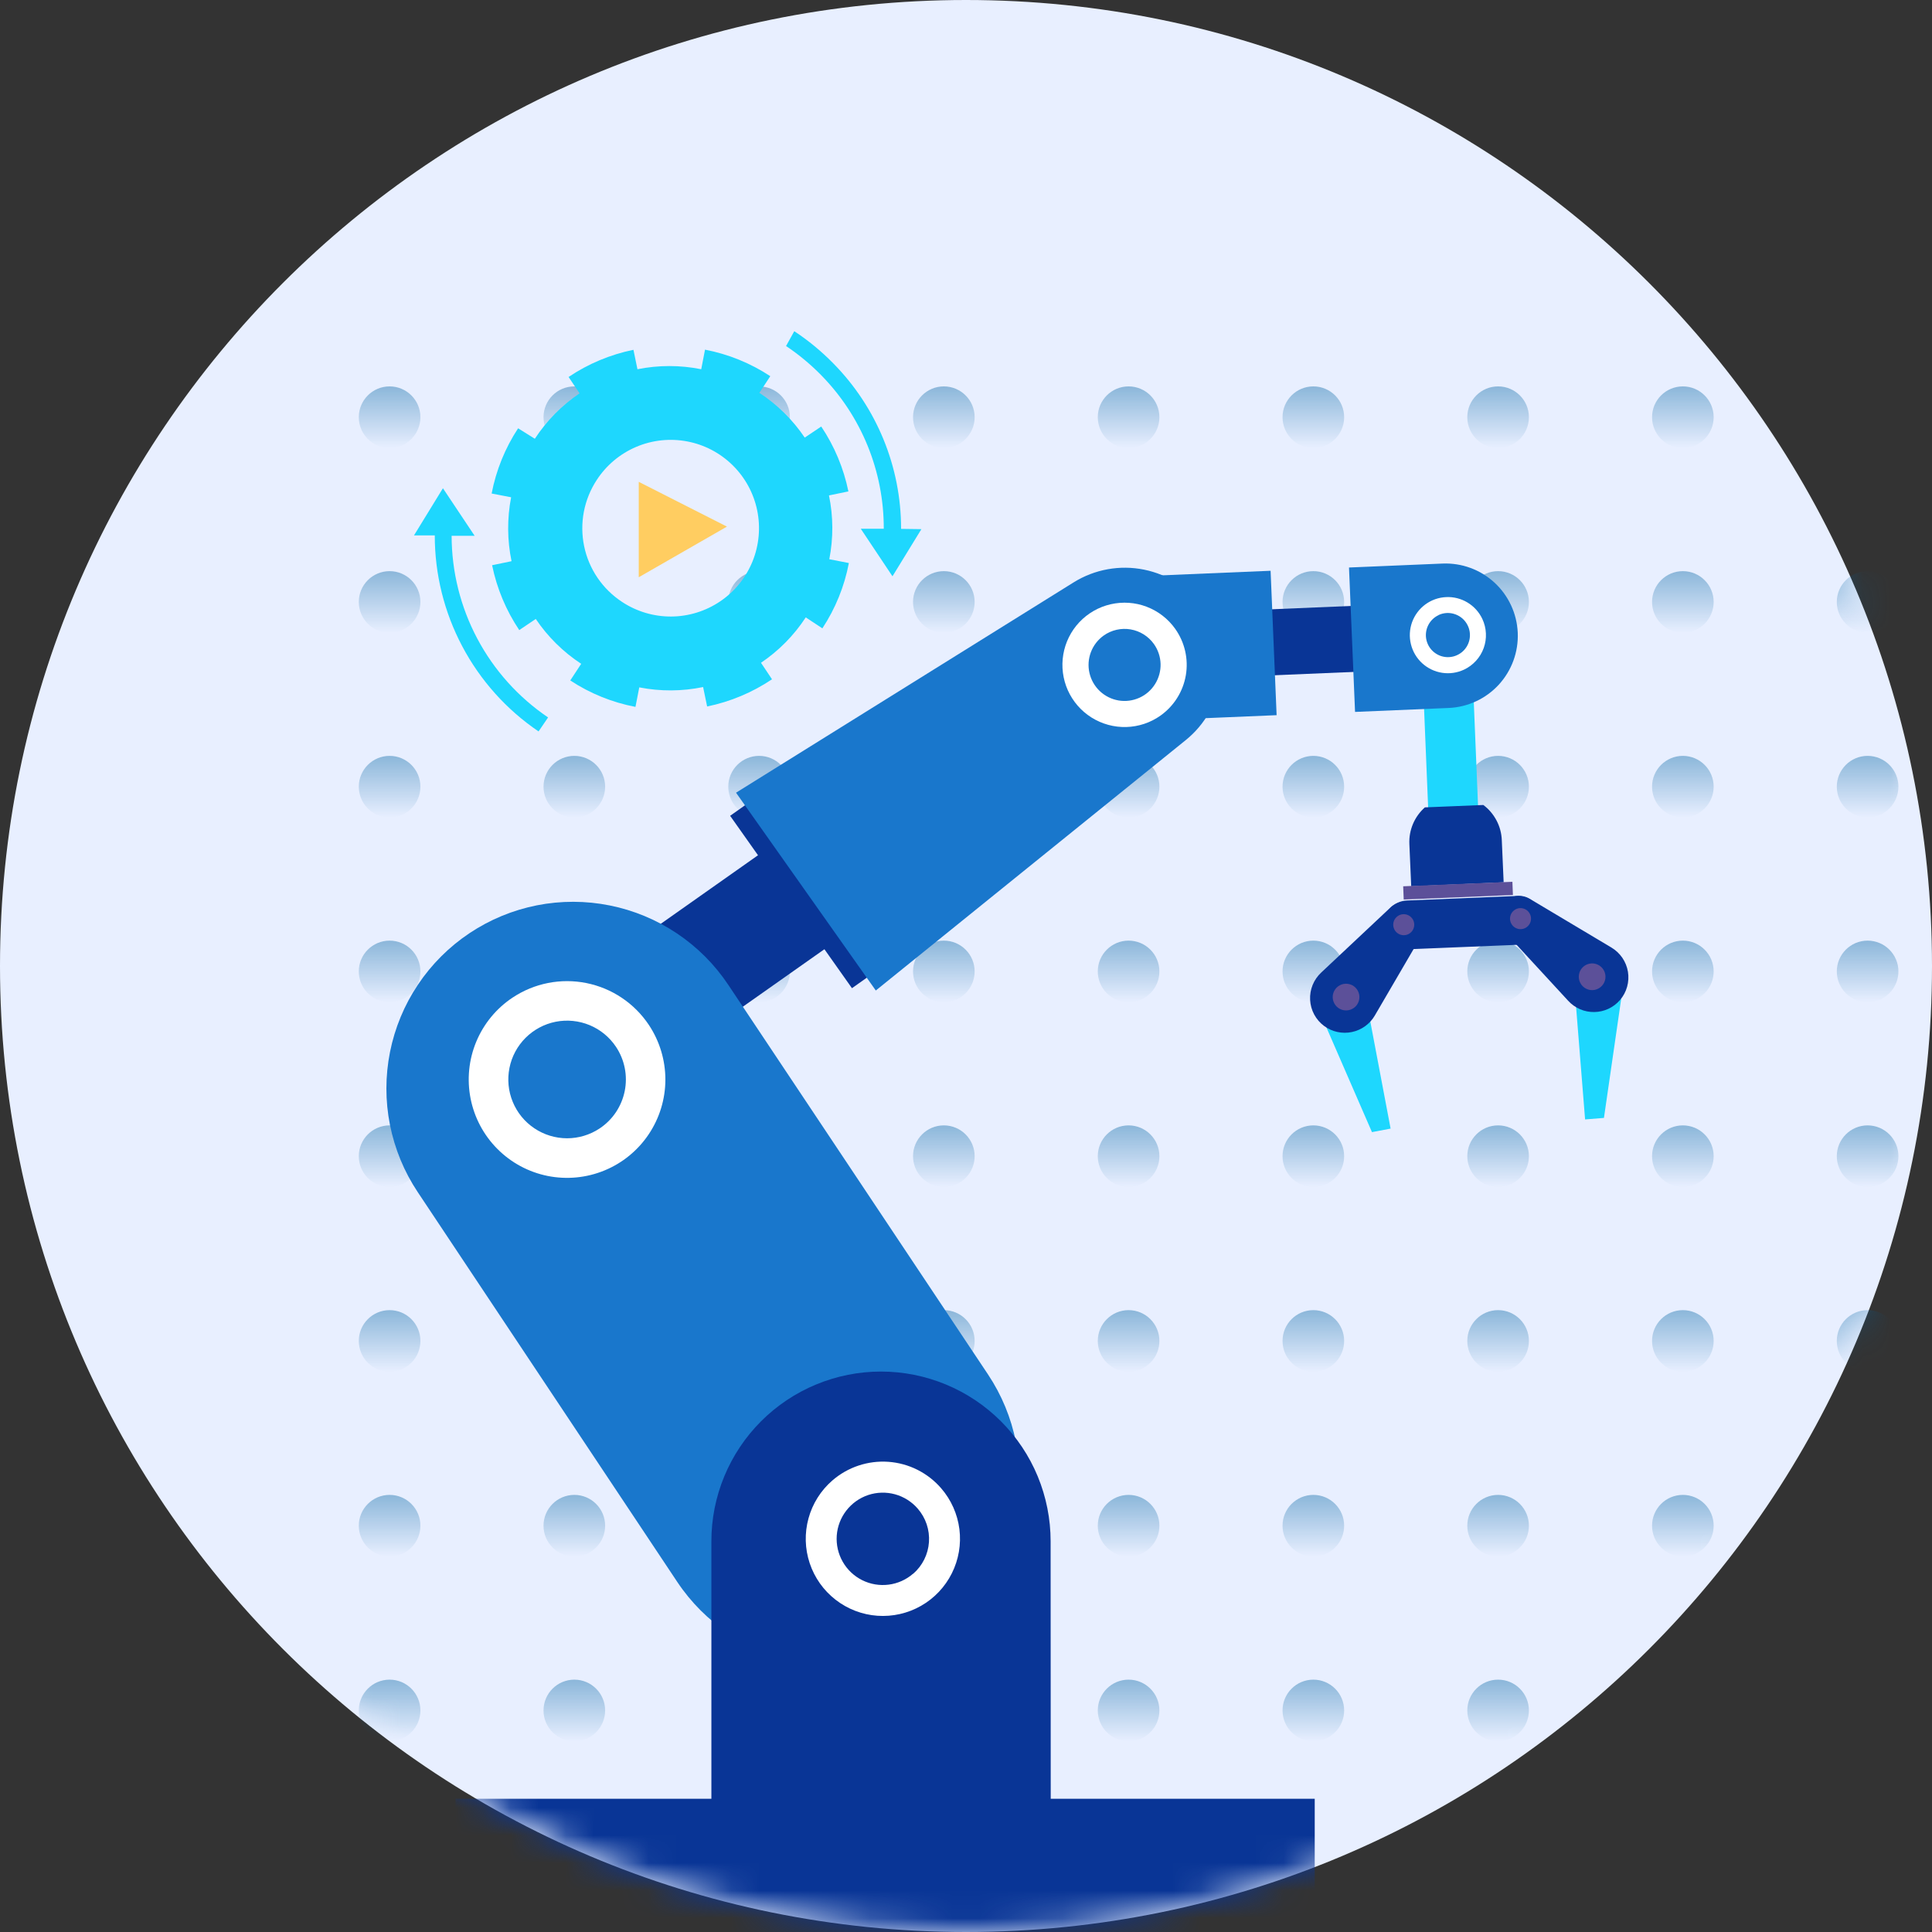 <svg width="70" height="70" viewBox="0 0 70 70" fill="none" xmlns="http://www.w3.org/2000/svg">
<rect x="0" y="0" width="70" height="70" fill="#333333" stroke="none"/>
<path d="M35 70C54.33 70 70 54.33 70 35C70 15.67 54.33 0 35 0C15.67 0 0 15.67 0 35C0 54.33 15.67 70 35 70Z" fill="#E8EFFF"/>
<mask id="mask0_208_2227" style="mask-type:alpha" maskUnits="userSpaceOnUse" x="0" y="0" width="70" height="70">
<path d="M35 70C54.33 70 70 54.33 70 35C70 15.67 54.33 0 35 0C15.67 0 0 15.67 0 35C0 54.33 15.67 70 35 70Z" fill="#E8EFFF"/>
</mask>
<g mask="url(#mask0_208_2227)">
<circle cx="14.116" cy="15.116" r="1.116" fill="url(#paint0_linear_208_2227)"/>
<circle cx="14.116" cy="21.81" r="1.116" fill="url(#paint1_linear_208_2227)"/>
<circle cx="14.116" cy="28.503" r="1.116" fill="url(#paint2_linear_208_2227)"/>
<circle cx="14.116" cy="35.197" r="1.116" fill="url(#paint3_linear_208_2227)"/>
<circle cx="14.116" cy="41.891" r="1.116" fill="url(#paint4_linear_208_2227)"/>
<circle cx="14.116" cy="48.585" r="1.116" fill="url(#paint5_linear_208_2227)"/>
<circle cx="14.116" cy="55.279" r="1.116" fill="url(#paint6_linear_208_2227)"/>
<circle cx="14.116" cy="61.973" r="1.116" fill="url(#paint7_linear_208_2227)"/>
<circle cx="20.809" cy="15.116" r="1.116" fill="url(#paint8_linear_208_2227)"/>
<circle cx="20.809" cy="21.81" r="1.116" fill="url(#paint9_linear_208_2227)"/>
<circle cx="20.809" cy="28.503" r="1.116" fill="url(#paint10_linear_208_2227)"/>
<circle cx="20.809" cy="35.197" r="1.116" fill="url(#paint11_linear_208_2227)"/>
<circle cx="20.809" cy="41.891" r="1.116" fill="url(#paint12_linear_208_2227)"/>
<circle cx="20.809" cy="48.585" r="1.116" fill="url(#paint13_linear_208_2227)"/>
<circle cx="20.809" cy="55.279" r="1.116" fill="url(#paint14_linear_208_2227)"/>
<circle cx="20.809" cy="61.973" r="1.116" fill="url(#paint15_linear_208_2227)"/>
<circle cx="27.503" cy="15.116" r="1.116" fill="url(#paint16_linear_208_2227)"/>
<circle cx="27.503" cy="21.81" r="1.116" fill="url(#paint17_linear_208_2227)"/>
<circle cx="27.503" cy="28.503" r="1.116" fill="url(#paint18_linear_208_2227)"/>
<circle cx="27.503" cy="35.197" r="1.116" fill="url(#paint19_linear_208_2227)"/>
<circle cx="27.503" cy="41.891" r="1.116" fill="url(#paint20_linear_208_2227)"/>
<circle cx="27.503" cy="48.585" r="1.116" fill="url(#paint21_linear_208_2227)"/>
<circle cx="27.503" cy="55.279" r="1.116" fill="url(#paint22_linear_208_2227)"/>
<circle cx="27.503" cy="61.973" r="1.116" fill="url(#paint23_linear_208_2227)"/>
<circle cx="34.197" cy="15.116" r="1.116" fill="url(#paint24_linear_208_2227)"/>
<circle cx="34.197" cy="21.81" r="1.116" fill="url(#paint25_linear_208_2227)"/>
<circle cx="34.197" cy="28.503" r="1.116" fill="url(#paint26_linear_208_2227)"/>
<circle cx="34.197" cy="35.197" r="1.116" fill="url(#paint27_linear_208_2227)"/>
<circle cx="34.197" cy="41.891" r="1.116" fill="url(#paint28_linear_208_2227)"/>
<circle cx="34.197" cy="48.585" r="1.116" fill="url(#paint29_linear_208_2227)"/>
<circle cx="34.197" cy="55.279" r="1.116" fill="url(#paint30_linear_208_2227)"/>
<circle cx="34.197" cy="61.973" r="1.116" fill="url(#paint31_linear_208_2227)"/>
<circle cx="40.891" cy="15.116" r="1.116" fill="url(#paint32_linear_208_2227)"/>
<circle cx="40.891" cy="21.81" r="1.116" fill="url(#paint33_linear_208_2227)"/>
<circle cx="40.891" cy="28.503" r="1.116" fill="url(#paint34_linear_208_2227)"/>
<circle cx="40.891" cy="35.197" r="1.116" fill="url(#paint35_linear_208_2227)"/>
<circle cx="40.891" cy="41.891" r="1.116" fill="url(#paint36_linear_208_2227)"/>
<circle cx="40.891" cy="48.585" r="1.116" fill="url(#paint37_linear_208_2227)"/>
<circle cx="40.891" cy="55.279" r="1.116" fill="url(#paint38_linear_208_2227)"/>
<circle cx="40.891" cy="61.973" r="1.116" fill="url(#paint39_linear_208_2227)"/>
<circle cx="47.585" cy="15.116" r="1.116" fill="url(#paint40_linear_208_2227)"/>
<circle cx="47.585" cy="21.81" r="1.116" fill="url(#paint41_linear_208_2227)"/>
<circle cx="47.585" cy="28.503" r="1.116" fill="url(#paint42_linear_208_2227)"/>
<circle cx="47.585" cy="35.197" r="1.116" fill="url(#paint43_linear_208_2227)"/>
<circle cx="47.585" cy="41.891" r="1.116" fill="url(#paint44_linear_208_2227)"/>
<circle cx="47.585" cy="48.585" r="1.116" fill="url(#paint45_linear_208_2227)"/>
<circle cx="47.585" cy="55.279" r="1.116" fill="url(#paint46_linear_208_2227)"/>
<circle cx="47.585" cy="61.973" r="1.116" fill="url(#paint47_linear_208_2227)"/>
<circle cx="54.279" cy="15.116" r="1.116" fill="url(#paint48_linear_208_2227)"/>
<circle cx="54.279" cy="21.81" r="1.116" fill="url(#paint49_linear_208_2227)"/>
<circle cx="54.279" cy="28.503" r="1.116" fill="url(#paint50_linear_208_2227)"/>
<circle cx="54.279" cy="35.197" r="1.116" fill="url(#paint51_linear_208_2227)"/>
<circle cx="54.279" cy="41.891" r="1.116" fill="url(#paint52_linear_208_2227)"/>
<circle cx="54.279" cy="48.585" r="1.116" fill="url(#paint53_linear_208_2227)"/>
<circle cx="54.279" cy="55.279" r="1.116" fill="url(#paint54_linear_208_2227)"/>
<circle cx="54.279" cy="61.973" r="1.116" fill="url(#paint55_linear_208_2227)"/>
<circle cx="60.973" cy="15.116" r="1.116" fill="url(#paint56_linear_208_2227)"/>
<circle cx="60.973" cy="21.81" r="1.116" fill="url(#paint57_linear_208_2227)"/>
<circle cx="60.973" cy="28.503" r="1.116" fill="url(#paint58_linear_208_2227)"/>
<circle cx="60.973" cy="35.197" r="1.116" fill="url(#paint59_linear_208_2227)"/>
<circle cx="60.973" cy="41.891" r="1.116" fill="url(#paint60_linear_208_2227)"/>
<circle cx="60.973" cy="48.585" r="1.116" fill="url(#paint61_linear_208_2227)"/>
<circle cx="60.973" cy="55.279" r="1.116" fill="url(#paint62_linear_208_2227)"/>
<circle cx="60.973" cy="61.973" r="1.116" fill="url(#paint63_linear_208_2227)"/>
<circle cx="67.667" cy="15.116" r="1.116" fill="url(#paint64_linear_208_2227)"/>
<circle cx="67.667" cy="21.81" r="1.116" fill="url(#paint65_linear_208_2227)"/>
<circle cx="67.667" cy="28.503" r="1.116" fill="url(#paint66_linear_208_2227)"/>
<circle cx="67.667" cy="35.197" r="1.116" fill="url(#paint67_linear_208_2227)"/>
<circle cx="67.667" cy="41.891" r="1.116" fill="url(#paint68_linear_208_2227)"/>
<circle cx="67.667" cy="48.585" r="1.116" fill="url(#paint69_linear_208_2227)"/>
<circle cx="67.667" cy="55.279" r="1.116" fill="url(#paint70_linear_208_2227)"/>
<circle cx="67.667" cy="61.973" r="1.116" fill="url(#paint71_linear_208_2227)"/>
<path d="M53.312 23.348L51.504 23.422L51.849 31.801L53.657 31.727L53.312 23.348Z" fill="#1ED7FE"/>
<path d="M53.744 29.166L51.626 29.253C51.44 29.418 51.292 29.623 51.195 29.852C51.098 30.081 51.053 30.329 51.064 30.578L51.131 32.112L54.48 31.967L54.413 30.442C54.404 30.193 54.339 29.949 54.223 29.729C54.107 29.508 53.944 29.315 53.744 29.166V29.166Z" fill="#093596"/>
<path d="M54.797 31.949L50.84 32.112L50.859 32.592L54.816 32.428L54.797 31.949Z" fill="#5C5099"/>
<path d="M50.384 40.891L49.709 41.019L47.578 36.12L49.414 35.772L50.384 40.891Z" fill="#1ED7FE"/>
<path d="M57.431 40.559L58.114 40.504L58.88 35.217L57.015 35.366L57.431 40.559Z" fill="#1ED7FE"/>
<path d="M55.028 34.23L51.045 34.393C50.811 34.403 50.583 34.319 50.411 34.16C50.239 34.002 50.137 33.781 50.127 33.547V33.547C50.117 33.313 50.201 33.085 50.36 32.912C50.518 32.74 50.739 32.637 50.973 32.627L54.956 32.463C55.19 32.455 55.417 32.539 55.59 32.697C55.762 32.855 55.865 33.075 55.876 33.309V33.309C55.884 33.543 55.8 33.771 55.641 33.944C55.483 34.116 55.262 34.219 55.028 34.23V34.23Z" fill="#093596"/>
<path d="M51.441 32.895C51.302 32.756 51.114 32.676 50.916 32.673C50.719 32.669 50.529 32.742 50.384 32.876L47.873 35.234C47.737 35.36 47.63 35.514 47.56 35.685C47.49 35.857 47.458 36.042 47.468 36.227C47.477 36.412 47.528 36.593 47.615 36.756C47.703 36.92 47.825 37.062 47.974 37.172V37.172C48.117 37.278 48.28 37.352 48.453 37.39C48.626 37.428 48.806 37.429 48.979 37.393C49.153 37.357 49.317 37.285 49.461 37.181C49.605 37.078 49.725 36.945 49.814 36.791L51.556 33.806C51.639 33.663 51.673 33.495 51.652 33.33C51.632 33.165 51.558 33.011 51.441 32.892V32.895Z" fill="#093596"/>
<path d="M48.38 35.84C48.319 35.923 48.286 36.023 48.286 36.126C48.286 36.228 48.319 36.328 48.38 36.411C48.44 36.494 48.525 36.556 48.623 36.587C48.721 36.618 48.826 36.618 48.923 36.585C49.021 36.553 49.105 36.49 49.165 36.407C49.224 36.323 49.255 36.222 49.254 36.12C49.253 36.017 49.219 35.917 49.157 35.835C49.096 35.753 49.009 35.693 48.911 35.663C48.815 35.634 48.713 35.635 48.617 35.667C48.522 35.699 48.439 35.759 48.38 35.84V35.84Z" fill="#5C5099"/>
<path d="M50.557 33.273C50.508 33.337 50.481 33.416 50.479 33.498C50.478 33.579 50.503 33.659 50.55 33.725C50.597 33.791 50.665 33.841 50.742 33.866C50.819 33.891 50.903 33.891 50.98 33.866C51.057 33.84 51.124 33.79 51.171 33.724C51.218 33.657 51.243 33.577 51.241 33.496C51.239 33.414 51.212 33.336 51.162 33.271C51.112 33.207 51.043 33.16 50.965 33.137C50.891 33.116 50.813 33.118 50.74 33.142C50.667 33.166 50.604 33.212 50.557 33.273V33.273Z" fill="#5C5099"/>
<path d="M54.394 32.809C54.5 32.643 54.667 32.525 54.859 32.479C55.05 32.433 55.253 32.463 55.423 32.564L58.379 34.328C58.538 34.422 58.674 34.549 58.779 34.701C58.883 34.853 58.953 35.026 58.983 35.207C59.013 35.389 59.003 35.575 58.953 35.753C58.904 35.93 58.816 36.095 58.695 36.234V36.234C58.579 36.368 58.436 36.476 58.276 36.551C58.115 36.626 57.94 36.666 57.763 36.668C57.586 36.671 57.41 36.636 57.248 36.566C57.085 36.495 56.939 36.392 56.819 36.261L54.478 33.721C54.365 33.598 54.296 33.441 54.281 33.275C54.266 33.109 54.306 32.943 54.394 32.802V32.809Z" fill="#093596"/>
<path d="M54.716 33.219C54.702 33.3 54.714 33.382 54.751 33.455C54.787 33.528 54.846 33.587 54.919 33.624C54.991 33.661 55.074 33.673 55.154 33.66C55.234 33.647 55.308 33.608 55.364 33.549C55.421 33.491 55.458 33.416 55.468 33.335C55.479 33.254 55.464 33.172 55.425 33.101C55.386 33.029 55.325 32.972 55.251 32.938C55.177 32.904 55.094 32.894 55.015 32.91C54.94 32.926 54.871 32.964 54.818 33.019C54.764 33.074 54.729 33.144 54.716 33.219Z" fill="#5C5099"/>
<path d="M57.208 35.316C57.192 35.418 57.209 35.522 57.257 35.613C57.304 35.705 57.38 35.779 57.472 35.824C57.565 35.87 57.669 35.885 57.771 35.867C57.872 35.848 57.965 35.798 58.036 35.724C58.107 35.649 58.153 35.554 58.166 35.451C58.179 35.349 58.159 35.245 58.109 35.155C58.059 35.065 57.982 34.993 57.888 34.95C57.794 34.907 57.69 34.895 57.589 34.916C57.492 34.935 57.404 34.984 57.336 35.056C57.267 35.127 57.223 35.218 57.208 35.316V35.316Z" fill="#5C5099"/>
<path d="M52.619 21.801L45.195 22.112L45.295 24.502L52.719 24.191L52.619 21.801Z" fill="#093596"/>
<path d="M46.254 25.912L41.444 26.114C40.75 26.143 40.074 25.895 39.563 25.425C39.052 24.955 38.749 24.302 38.719 23.608C38.705 23.264 38.759 22.921 38.877 22.598C38.995 22.275 39.176 21.979 39.409 21.726C39.641 21.473 39.922 21.268 40.234 21.123C40.545 20.978 40.883 20.897 41.226 20.882L46.036 20.68L46.254 25.912Z" fill="#1977CC"/>
<path d="M52.485 25.651L49.096 25.794L48.877 20.562L52.266 20.419C52.96 20.39 53.636 20.638 54.147 21.108C54.658 21.578 54.961 22.232 54.991 22.926V22.926C55.005 23.269 54.952 23.612 54.834 23.935C54.716 24.258 54.535 24.555 54.303 24.808C54.07 25.061 53.79 25.266 53.478 25.41C53.166 25.555 52.829 25.637 52.485 25.651V25.651Z" fill="#1977CC"/>
<path d="M53.045 24.262C52.798 24.378 52.523 24.418 52.253 24.377C51.983 24.336 51.732 24.216 51.53 24.032C51.328 23.848 51.186 23.608 51.121 23.343C51.055 23.078 51.07 22.8 51.162 22.543C51.255 22.287 51.422 22.063 51.641 21.901C51.861 21.739 52.124 21.646 52.396 21.634C52.669 21.621 52.939 21.69 53.172 21.831C53.406 21.972 53.592 22.179 53.708 22.426C53.785 22.59 53.829 22.768 53.837 22.949C53.846 23.13 53.818 23.311 53.757 23.481C53.695 23.652 53.601 23.808 53.478 23.942C53.356 24.076 53.209 24.185 53.045 24.262V24.262ZM52.119 22.289C51.977 22.356 51.857 22.465 51.776 22.6C51.695 22.736 51.656 22.892 51.663 23.05C51.671 23.207 51.725 23.359 51.819 23.486C51.913 23.613 52.043 23.709 52.191 23.763C52.34 23.816 52.501 23.824 52.654 23.786C52.807 23.747 52.946 23.665 53.052 23.548C53.158 23.431 53.227 23.285 53.25 23.129C53.273 22.973 53.25 22.813 53.182 22.67C53.092 22.478 52.93 22.33 52.73 22.258C52.531 22.185 52.311 22.195 52.119 22.285V22.289Z" fill="white"/>
<path d="M32.172 34.882L27.758 28.635L26.454 29.558L30.868 35.804L32.172 34.882Z" fill="#093596"/>
<path d="M19.189 39.372C19.031 39.148 18.919 38.895 18.859 38.628C18.799 38.361 18.792 38.085 18.839 37.815C18.885 37.545 18.985 37.288 19.131 37.056C19.278 36.825 19.468 36.625 19.692 36.467L30.118 29.116L32.517 32.526L22.092 39.875C21.869 40.033 21.616 40.145 21.349 40.205C21.082 40.265 20.806 40.272 20.536 40.225C20.267 40.179 20.009 40.079 19.778 39.933C19.547 39.786 19.347 39.596 19.189 39.372V39.372Z" fill="#093596"/>
<path d="M31.732 35.888L42.962 26.815C43.657 26.254 44.111 25.448 44.233 24.563C44.356 23.678 44.136 22.779 43.619 22.05V22.05C43.102 21.321 42.327 20.816 41.45 20.639C40.574 20.462 39.664 20.626 38.904 21.098L26.668 28.721L31.732 35.888Z" fill="#1977CC"/>
<path d="M42.05 25.925C41.687 26.184 41.255 26.328 40.81 26.341C40.365 26.354 39.926 26.234 39.548 25.997C39.171 25.761 38.873 25.417 38.69 25.011C38.508 24.604 38.451 24.152 38.525 23.713C38.599 23.274 38.802 22.866 39.108 22.542C39.414 22.218 39.809 21.992 40.243 21.893C40.677 21.794 41.131 21.825 41.547 21.984C41.963 22.143 42.323 22.421 42.581 22.785C42.926 23.272 43.065 23.876 42.965 24.465C42.865 25.054 42.536 25.579 42.05 25.925ZM39.99 23.026C39.779 23.176 39.618 23.385 39.526 23.626C39.434 23.867 39.415 24.131 39.473 24.383C39.531 24.634 39.661 24.863 39.849 25.041C40.037 25.218 40.273 25.336 40.528 25.379C40.783 25.422 41.044 25.388 41.28 25.282C41.516 25.177 41.714 25.003 41.851 24.784C41.988 24.565 42.057 24.31 42.05 24.052C42.042 23.794 41.958 23.544 41.808 23.333C41.607 23.052 41.303 22.862 40.962 22.804C40.622 22.747 40.272 22.826 39.99 23.026V23.026Z" fill="white"/>
<path d="M33.919 59.194C32.426 60.189 30.599 60.55 28.84 60.198C27.081 59.845 25.533 58.808 24.538 57.315L15.137 43.195C14.644 42.456 14.302 41.627 14.129 40.755C13.956 39.883 13.957 38.986 14.131 38.114C14.305 37.243 14.649 36.414 15.143 35.676C15.638 34.937 16.273 34.303 17.012 33.81V33.81C17.751 33.317 18.58 32.975 19.451 32.802C20.323 32.63 21.22 32.631 22.091 32.806C22.962 32.98 23.79 33.325 24.528 33.82C25.266 34.314 25.9 34.95 26.392 35.69L35.799 49.801C36.292 50.541 36.635 51.372 36.808 52.244C36.98 53.117 36.979 54.015 36.805 54.888C36.63 55.76 36.285 56.589 35.79 57.328C35.295 58.067 34.659 58.701 33.919 59.194V59.194Z" fill="#1977CC"/>
<path d="M18.572 36.145C17.985 36.535 17.527 37.091 17.256 37.742C16.985 38.393 16.914 39.11 17.05 39.801C17.186 40.493 17.524 41.129 18.022 41.628C18.519 42.128 19.153 42.468 19.844 42.607C20.535 42.745 21.252 42.676 21.903 42.407C22.555 42.139 23.112 41.682 23.504 41.097C23.897 40.511 24.107 39.822 24.108 39.117C24.108 38.412 23.9 37.723 23.51 37.136C22.986 36.35 22.172 35.804 21.246 35.618C20.32 35.432 19.358 35.622 18.572 36.145V36.145ZM21.727 40.885C21.376 41.118 20.964 41.243 20.543 41.242C20.122 41.241 19.71 41.115 19.36 40.88C19.011 40.646 18.738 40.313 18.578 39.923C18.417 39.534 18.376 39.105 18.459 38.692C18.541 38.279 18.745 37.9 19.043 37.602C19.341 37.305 19.721 37.102 20.134 37.02C20.547 36.939 20.975 36.982 21.364 37.143C21.753 37.305 22.085 37.578 22.319 37.929C22.474 38.162 22.582 38.423 22.636 38.698C22.691 38.973 22.69 39.255 22.635 39.53C22.58 39.804 22.471 40.065 22.316 40.298C22.16 40.531 21.96 40.73 21.727 40.885V40.885Z" fill="white"/>
<path d="M38.07 65.725H25.775V55.845C25.774 55.037 25.933 54.238 26.242 53.491C26.551 52.745 27.003 52.067 27.574 51.496C28.145 50.925 28.822 50.472 29.568 50.163C30.314 49.854 31.113 49.694 31.92 49.694C32.727 49.694 33.527 49.854 34.273 50.163C35.018 50.472 35.696 50.925 36.267 51.496C36.837 52.067 37.29 52.745 37.599 53.491C37.907 54.238 38.066 55.037 38.066 55.845L38.07 65.725Z" fill="#093596"/>
<path d="M30.156 53.642C29.739 54.004 29.438 54.482 29.293 55.015C29.147 55.549 29.162 56.113 29.337 56.638C29.512 57.163 29.838 57.623 30.275 57.962C30.712 58.301 31.239 58.503 31.79 58.542C32.341 58.581 32.892 58.456 33.372 58.182C33.852 57.909 34.24 57.498 34.487 57.004C34.734 56.509 34.83 55.953 34.761 55.404C34.691 54.855 34.462 54.34 34.099 53.922C33.859 53.644 33.566 53.417 33.238 53.252C32.91 53.088 32.552 52.99 32.186 52.964C31.82 52.938 31.452 52.985 31.104 53.101C30.756 53.217 30.434 53.401 30.156 53.642V53.642ZM33.082 57.019C32.832 57.236 32.524 57.374 32.196 57.415C31.867 57.457 31.534 57.4 31.238 57.252C30.942 57.104 30.697 56.872 30.533 56.584C30.369 56.297 30.294 55.967 30.317 55.636C30.341 55.306 30.462 54.99 30.665 54.729C30.868 54.468 31.143 54.272 31.457 54.167C31.771 54.063 32.109 54.054 32.428 54.141C32.747 54.229 33.033 54.409 33.25 54.659C33.394 54.825 33.505 55.017 33.575 55.225C33.645 55.434 33.673 55.654 33.658 55.873C33.643 56.092 33.585 56.306 33.487 56.503C33.389 56.699 33.254 56.875 33.088 57.019H33.082Z" fill="white"/>
<path d="M47.635 65.173H16.505V71.462H47.635V65.173Z" fill="#093596"/>
<path d="M23.143 17.458V20.915L26.339 19.08L23.143 17.458Z" fill="#FFCD61"/>
<path d="M18.772 15.518C18.301 16.235 17.975 17.038 17.813 17.881L18.519 18.017C18.371 18.782 18.376 19.57 18.534 20.333L17.83 20.479C18.002 21.319 18.336 22.118 18.814 22.83L18.947 22.739L19.412 22.426C19.847 23.072 20.407 23.625 21.058 24.051L20.662 24.654C21.379 25.126 22.182 25.451 23.024 25.612L23.162 24.905C23.927 25.055 24.713 25.051 25.475 24.893L25.621 25.597C26.461 25.425 27.259 25.09 27.971 24.612V24.612L27.855 24.437L27.572 24.014C28.217 23.579 28.768 23.02 29.194 22.369L29.796 22.766C30.269 22.048 30.595 21.244 30.756 20.4L30.047 20.262C30.197 19.498 30.193 18.712 30.035 17.95L30.739 17.805C30.567 16.965 30.233 16.166 29.755 15.454L29.157 15.855C28.722 15.21 28.163 14.659 27.513 14.233L27.909 13.63C27.192 13.157 26.388 12.831 25.544 12.669L25.407 13.378C24.644 13.225 23.858 13.225 23.096 13.378L22.951 12.674C22.111 12.846 21.312 13.18 20.601 13.659V13.659L20.866 14.053L20.999 14.252C20.355 14.688 19.804 15.247 19.378 15.897L18.772 15.518ZM21.622 17.389C21.968 16.858 22.464 16.442 23.047 16.193C23.63 15.944 24.273 15.875 24.896 15.993C25.519 16.11 26.092 16.411 26.544 16.855C26.996 17.3 27.306 17.868 27.434 18.489C27.562 19.11 27.503 19.755 27.265 20.342C27.026 20.93 26.619 21.433 26.094 21.788C25.569 22.143 24.951 22.335 24.317 22.338C23.683 22.341 23.063 22.156 22.535 21.806C22.185 21.576 21.884 21.279 21.648 20.933C21.413 20.586 21.248 20.197 21.164 19.787C21.079 19.376 21.076 18.953 21.154 18.542C21.233 18.131 21.392 17.739 21.622 17.389V17.389Z" fill="#1ED7FE"/>
<path d="M19.513 26.501C19.629 26.334 19.744 26.164 19.858 25.994C18.782 25.265 17.902 24.285 17.293 23.138C16.684 21.991 16.365 20.712 16.363 19.413H17.197L16.048 17.69L15 19.398H15.753C15.751 20.799 16.093 22.18 16.749 23.418C17.404 24.656 18.354 25.715 19.513 26.501V26.501Z" fill="#1ED7FE"/>
<path d="M32.648 19.162C32.65 16.916 31.766 14.76 30.188 13.162C29.76 12.726 29.288 12.336 28.778 12C28.677 12.177 28.578 12.357 28.48 12.537C28.938 12.843 29.364 13.197 29.75 13.59C31.21 15.074 32.026 17.075 32.021 19.157H31.187L32.336 20.88L33.384 19.172L32.648 19.162Z" fill="#1ED7FE"/>
</g>
<defs>
<linearGradient id="paint0_linear_208_2227" x1="14.116" y1="14" x2="14.116" y2="16.231" gradientUnits="userSpaceOnUse">
<stop stop-color="#0062A2" stop-opacity="0.4"/>
<stop offset="1" stop-color="#0062A2" stop-opacity="0"/>
</linearGradient>
<linearGradient id="paint1_linear_208_2227" x1="14.116" y1="20.694" x2="14.116" y2="22.925" gradientUnits="userSpaceOnUse">
<stop stop-color="#0062A2" stop-opacity="0.4"/>
<stop offset="1" stop-color="#0062A2" stop-opacity="0"/>
</linearGradient>
<linearGradient id="paint2_linear_208_2227" x1="14.116" y1="27.388" x2="14.116" y2="29.619" gradientUnits="userSpaceOnUse">
<stop stop-color="#0062A2" stop-opacity="0.4"/>
<stop offset="1" stop-color="#0062A2" stop-opacity="0"/>
</linearGradient>
<linearGradient id="paint3_linear_208_2227" x1="14.116" y1="34.082" x2="14.116" y2="36.313" gradientUnits="userSpaceOnUse">
<stop stop-color="#0062A2" stop-opacity="0.4"/>
<stop offset="1" stop-color="#0062A2" stop-opacity="0"/>
</linearGradient>
<linearGradient id="paint4_linear_208_2227" x1="14.116" y1="40.776" x2="14.116" y2="43.007" gradientUnits="userSpaceOnUse">
<stop stop-color="#0062A2" stop-opacity="0.4"/>
<stop offset="1" stop-color="#0062A2" stop-opacity="0"/>
</linearGradient>
<linearGradient id="paint5_linear_208_2227" x1="14.116" y1="47.469" x2="14.116" y2="49.701" gradientUnits="userSpaceOnUse">
<stop stop-color="#0062A2" stop-opacity="0.4"/>
<stop offset="1" stop-color="#0062A2" stop-opacity="0"/>
</linearGradient>
<linearGradient id="paint6_linear_208_2227" x1="14.116" y1="54.163" x2="14.116" y2="56.395" gradientUnits="userSpaceOnUse">
<stop stop-color="#0062A2" stop-opacity="0.4"/>
<stop offset="1" stop-color="#0062A2" stop-opacity="0"/>
</linearGradient>
<linearGradient id="paint7_linear_208_2227" x1="14.116" y1="60.857" x2="14.116" y2="63.089" gradientUnits="userSpaceOnUse">
<stop stop-color="#0062A2" stop-opacity="0.4"/>
<stop offset="1" stop-color="#0062A2" stop-opacity="0"/>
</linearGradient>
<linearGradient id="paint8_linear_208_2227" x1="20.809" y1="14" x2="20.809" y2="16.231" gradientUnits="userSpaceOnUse">
<stop stop-color="#0062A2" stop-opacity="0.4"/>
<stop offset="1" stop-color="#0062A2" stop-opacity="0"/>
</linearGradient>
<linearGradient id="paint9_linear_208_2227" x1="20.809" y1="20.694" x2="20.809" y2="22.925" gradientUnits="userSpaceOnUse">
<stop stop-color="#0062A2" stop-opacity="0.4"/>
<stop offset="1" stop-color="#0062A2" stop-opacity="0"/>
</linearGradient>
<linearGradient id="paint10_linear_208_2227" x1="20.809" y1="27.388" x2="20.809" y2="29.619" gradientUnits="userSpaceOnUse">
<stop stop-color="#0062A2" stop-opacity="0.4"/>
<stop offset="1" stop-color="#0062A2" stop-opacity="0"/>
</linearGradient>
<linearGradient id="paint11_linear_208_2227" x1="20.809" y1="34.082" x2="20.809" y2="36.313" gradientUnits="userSpaceOnUse">
<stop stop-color="#0062A2" stop-opacity="0.4"/>
<stop offset="1" stop-color="#0062A2" stop-opacity="0"/>
</linearGradient>
<linearGradient id="paint12_linear_208_2227" x1="20.809" y1="40.776" x2="20.809" y2="43.007" gradientUnits="userSpaceOnUse">
<stop stop-color="#0062A2" stop-opacity="0.4"/>
<stop offset="1" stop-color="#0062A2" stop-opacity="0"/>
</linearGradient>
<linearGradient id="paint13_linear_208_2227" x1="20.809" y1="47.469" x2="20.809" y2="49.701" gradientUnits="userSpaceOnUse">
<stop stop-color="#0062A2" stop-opacity="0.4"/>
<stop offset="1" stop-color="#0062A2" stop-opacity="0"/>
</linearGradient>
<linearGradient id="paint14_linear_208_2227" x1="20.809" y1="54.163" x2="20.809" y2="56.395" gradientUnits="userSpaceOnUse">
<stop stop-color="#0062A2" stop-opacity="0.4"/>
<stop offset="1" stop-color="#0062A2" stop-opacity="0"/>
</linearGradient>
<linearGradient id="paint15_linear_208_2227" x1="20.809" y1="60.857" x2="20.809" y2="63.089" gradientUnits="userSpaceOnUse">
<stop stop-color="#0062A2" stop-opacity="0.4"/>
<stop offset="1" stop-color="#0062A2" stop-opacity="0"/>
</linearGradient>
<linearGradient id="paint16_linear_208_2227" x1="27.503" y1="14" x2="27.503" y2="16.231" gradientUnits="userSpaceOnUse">
<stop stop-color="#0062A2" stop-opacity="0.4"/>
<stop offset="1" stop-color="#0062A2" stop-opacity="0"/>
</linearGradient>
<linearGradient id="paint17_linear_208_2227" x1="27.503" y1="20.694" x2="27.503" y2="22.925" gradientUnits="userSpaceOnUse">
<stop stop-color="#0062A2" stop-opacity="0.4"/>
<stop offset="1" stop-color="#0062A2" stop-opacity="0"/>
</linearGradient>
<linearGradient id="paint18_linear_208_2227" x1="27.503" y1="27.388" x2="27.503" y2="29.619" gradientUnits="userSpaceOnUse">
<stop stop-color="#0062A2" stop-opacity="0.4"/>
<stop offset="1" stop-color="#0062A2" stop-opacity="0"/>
</linearGradient>
<linearGradient id="paint19_linear_208_2227" x1="27.503" y1="34.082" x2="27.503" y2="36.313" gradientUnits="userSpaceOnUse">
<stop stop-color="#0062A2" stop-opacity="0.4"/>
<stop offset="1" stop-color="#0062A2" stop-opacity="0"/>
</linearGradient>
<linearGradient id="paint20_linear_208_2227" x1="27.503" y1="40.776" x2="27.503" y2="43.007" gradientUnits="userSpaceOnUse">
<stop stop-color="#0062A2" stop-opacity="0.4"/>
<stop offset="1" stop-color="#0062A2" stop-opacity="0"/>
</linearGradient>
<linearGradient id="paint21_linear_208_2227" x1="27.503" y1="47.469" x2="27.503" y2="49.701" gradientUnits="userSpaceOnUse">
<stop stop-color="#0062A2" stop-opacity="0.4"/>
<stop offset="1" stop-color="#0062A2" stop-opacity="0"/>
</linearGradient>
<linearGradient id="paint22_linear_208_2227" x1="27.503" y1="54.163" x2="27.503" y2="56.395" gradientUnits="userSpaceOnUse">
<stop stop-color="#0062A2" stop-opacity="0.4"/>
<stop offset="1" stop-color="#0062A2" stop-opacity="0"/>
</linearGradient>
<linearGradient id="paint23_linear_208_2227" x1="27.503" y1="60.857" x2="27.503" y2="63.089" gradientUnits="userSpaceOnUse">
<stop stop-color="#0062A2" stop-opacity="0.4"/>
<stop offset="1" stop-color="#0062A2" stop-opacity="0"/>
</linearGradient>
<linearGradient id="paint24_linear_208_2227" x1="34.197" y1="14" x2="34.197" y2="16.231" gradientUnits="userSpaceOnUse">
<stop stop-color="#0062A2" stop-opacity="0.4"/>
<stop offset="1" stop-color="#0062A2" stop-opacity="0"/>
</linearGradient>
<linearGradient id="paint25_linear_208_2227" x1="34.197" y1="20.694" x2="34.197" y2="22.925" gradientUnits="userSpaceOnUse">
<stop stop-color="#0062A2" stop-opacity="0.4"/>
<stop offset="1" stop-color="#0062A2" stop-opacity="0"/>
</linearGradient>
<linearGradient id="paint26_linear_208_2227" x1="34.197" y1="27.388" x2="34.197" y2="29.619" gradientUnits="userSpaceOnUse">
<stop stop-color="#0062A2" stop-opacity="0.4"/>
<stop offset="1" stop-color="#0062A2" stop-opacity="0"/>
</linearGradient>
<linearGradient id="paint27_linear_208_2227" x1="34.197" y1="34.082" x2="34.197" y2="36.313" gradientUnits="userSpaceOnUse">
<stop stop-color="#0062A2" stop-opacity="0.4"/>
<stop offset="1" stop-color="#0062A2" stop-opacity="0"/>
</linearGradient>
<linearGradient id="paint28_linear_208_2227" x1="34.197" y1="40.776" x2="34.197" y2="43.007" gradientUnits="userSpaceOnUse">
<stop stop-color="#0062A2" stop-opacity="0.4"/>
<stop offset="1" stop-color="#0062A2" stop-opacity="0"/>
</linearGradient>
<linearGradient id="paint29_linear_208_2227" x1="34.197" y1="47.469" x2="34.197" y2="49.701" gradientUnits="userSpaceOnUse">
<stop stop-color="#0062A2" stop-opacity="0.4"/>
<stop offset="1" stop-color="#0062A2" stop-opacity="0"/>
</linearGradient>
<linearGradient id="paint30_linear_208_2227" x1="34.197" y1="54.163" x2="34.197" y2="56.395" gradientUnits="userSpaceOnUse">
<stop stop-color="#0062A2" stop-opacity="0.4"/>
<stop offset="1" stop-color="#0062A2" stop-opacity="0"/>
</linearGradient>
<linearGradient id="paint31_linear_208_2227" x1="34.197" y1="60.857" x2="34.197" y2="63.089" gradientUnits="userSpaceOnUse">
<stop stop-color="#0062A2" stop-opacity="0.4"/>
<stop offset="1" stop-color="#0062A2" stop-opacity="0"/>
</linearGradient>
<linearGradient id="paint32_linear_208_2227" x1="40.891" y1="14" x2="40.891" y2="16.231" gradientUnits="userSpaceOnUse">
<stop stop-color="#0062A2" stop-opacity="0.4"/>
<stop offset="1" stop-color="#0062A2" stop-opacity="0"/>
</linearGradient>
<linearGradient id="paint33_linear_208_2227" x1="40.891" y1="20.694" x2="40.891" y2="22.925" gradientUnits="userSpaceOnUse">
<stop stop-color="#0062A2" stop-opacity="0.4"/>
<stop offset="1" stop-color="#0062A2" stop-opacity="0"/>
</linearGradient>
<linearGradient id="paint34_linear_208_2227" x1="40.891" y1="27.388" x2="40.891" y2="29.619" gradientUnits="userSpaceOnUse">
<stop stop-color="#0062A2" stop-opacity="0.4"/>
<stop offset="1" stop-color="#0062A2" stop-opacity="0"/>
</linearGradient>
<linearGradient id="paint35_linear_208_2227" x1="40.891" y1="34.082" x2="40.891" y2="36.313" gradientUnits="userSpaceOnUse">
<stop stop-color="#0062A2" stop-opacity="0.4"/>
<stop offset="1" stop-color="#0062A2" stop-opacity="0"/>
</linearGradient>
<linearGradient id="paint36_linear_208_2227" x1="40.891" y1="40.776" x2="40.891" y2="43.007" gradientUnits="userSpaceOnUse">
<stop stop-color="#0062A2" stop-opacity="0.4"/>
<stop offset="1" stop-color="#0062A2" stop-opacity="0"/>
</linearGradient>
<linearGradient id="paint37_linear_208_2227" x1="40.891" y1="47.469" x2="40.891" y2="49.701" gradientUnits="userSpaceOnUse">
<stop stop-color="#0062A2" stop-opacity="0.4"/>
<stop offset="1" stop-color="#0062A2" stop-opacity="0"/>
</linearGradient>
<linearGradient id="paint38_linear_208_2227" x1="40.891" y1="54.163" x2="40.891" y2="56.395" gradientUnits="userSpaceOnUse">
<stop stop-color="#0062A2" stop-opacity="0.4"/>
<stop offset="1" stop-color="#0062A2" stop-opacity="0"/>
</linearGradient>
<linearGradient id="paint39_linear_208_2227" x1="40.891" y1="60.857" x2="40.891" y2="63.089" gradientUnits="userSpaceOnUse">
<stop stop-color="#0062A2" stop-opacity="0.4"/>
<stop offset="1" stop-color="#0062A2" stop-opacity="0"/>
</linearGradient>
<linearGradient id="paint40_linear_208_2227" x1="47.585" y1="14" x2="47.585" y2="16.231" gradientUnits="userSpaceOnUse">
<stop stop-color="#0062A2" stop-opacity="0.4"/>
<stop offset="1" stop-color="#0062A2" stop-opacity="0"/>
</linearGradient>
<linearGradient id="paint41_linear_208_2227" x1="47.585" y1="20.694" x2="47.585" y2="22.925" gradientUnits="userSpaceOnUse">
<stop stop-color="#0062A2" stop-opacity="0.4"/>
<stop offset="1" stop-color="#0062A2" stop-opacity="0"/>
</linearGradient>
<linearGradient id="paint42_linear_208_2227" x1="47.585" y1="27.388" x2="47.585" y2="29.619" gradientUnits="userSpaceOnUse">
<stop stop-color="#0062A2" stop-opacity="0.4"/>
<stop offset="1" stop-color="#0062A2" stop-opacity="0"/>
</linearGradient>
<linearGradient id="paint43_linear_208_2227" x1="47.585" y1="34.082" x2="47.585" y2="36.313" gradientUnits="userSpaceOnUse">
<stop stop-color="#0062A2" stop-opacity="0.4"/>
<stop offset="1" stop-color="#0062A2" stop-opacity="0"/>
</linearGradient>
<linearGradient id="paint44_linear_208_2227" x1="47.585" y1="40.776" x2="47.585" y2="43.007" gradientUnits="userSpaceOnUse">
<stop stop-color="#0062A2" stop-opacity="0.4"/>
<stop offset="1" stop-color="#0062A2" stop-opacity="0"/>
</linearGradient>
<linearGradient id="paint45_linear_208_2227" x1="47.585" y1="47.469" x2="47.585" y2="49.701" gradientUnits="userSpaceOnUse">
<stop stop-color="#0062A2" stop-opacity="0.4"/>
<stop offset="1" stop-color="#0062A2" stop-opacity="0"/>
</linearGradient>
<linearGradient id="paint46_linear_208_2227" x1="47.585" y1="54.163" x2="47.585" y2="56.395" gradientUnits="userSpaceOnUse">
<stop stop-color="#0062A2" stop-opacity="0.4"/>
<stop offset="1" stop-color="#0062A2" stop-opacity="0"/>
</linearGradient>
<linearGradient id="paint47_linear_208_2227" x1="47.585" y1="60.857" x2="47.585" y2="63.089" gradientUnits="userSpaceOnUse">
<stop stop-color="#0062A2" stop-opacity="0.4"/>
<stop offset="1" stop-color="#0062A2" stop-opacity="0"/>
</linearGradient>
<linearGradient id="paint48_linear_208_2227" x1="54.279" y1="14" x2="54.279" y2="16.231" gradientUnits="userSpaceOnUse">
<stop stop-color="#0062A2" stop-opacity="0.4"/>
<stop offset="1" stop-color="#0062A2" stop-opacity="0"/>
</linearGradient>
<linearGradient id="paint49_linear_208_2227" x1="54.279" y1="20.694" x2="54.279" y2="22.925" gradientUnits="userSpaceOnUse">
<stop stop-color="#0062A2" stop-opacity="0.4"/>
<stop offset="1" stop-color="#0062A2" stop-opacity="0"/>
</linearGradient>
<linearGradient id="paint50_linear_208_2227" x1="54.279" y1="27.388" x2="54.279" y2="29.619" gradientUnits="userSpaceOnUse">
<stop stop-color="#0062A2" stop-opacity="0.4"/>
<stop offset="1" stop-color="#0062A2" stop-opacity="0"/>
</linearGradient>
<linearGradient id="paint51_linear_208_2227" x1="54.279" y1="34.082" x2="54.279" y2="36.313" gradientUnits="userSpaceOnUse">
<stop stop-color="#0062A2" stop-opacity="0.4"/>
<stop offset="1" stop-color="#0062A2" stop-opacity="0"/>
</linearGradient>
<linearGradient id="paint52_linear_208_2227" x1="54.279" y1="40.776" x2="54.279" y2="43.007" gradientUnits="userSpaceOnUse">
<stop stop-color="#0062A2" stop-opacity="0.4"/>
<stop offset="1" stop-color="#0062A2" stop-opacity="0"/>
</linearGradient>
<linearGradient id="paint53_linear_208_2227" x1="54.279" y1="47.469" x2="54.279" y2="49.701" gradientUnits="userSpaceOnUse">
<stop stop-color="#0062A2" stop-opacity="0.4"/>
<stop offset="1" stop-color="#0062A2" stop-opacity="0"/>
</linearGradient>
<linearGradient id="paint54_linear_208_2227" x1="54.279" y1="54.163" x2="54.279" y2="56.395" gradientUnits="userSpaceOnUse">
<stop stop-color="#0062A2" stop-opacity="0.4"/>
<stop offset="1" stop-color="#0062A2" stop-opacity="0"/>
</linearGradient>
<linearGradient id="paint55_linear_208_2227" x1="54.279" y1="60.857" x2="54.279" y2="63.089" gradientUnits="userSpaceOnUse">
<stop stop-color="#0062A2" stop-opacity="0.4"/>
<stop offset="1" stop-color="#0062A2" stop-opacity="0"/>
</linearGradient>
<linearGradient id="paint56_linear_208_2227" x1="60.973" y1="14" x2="60.973" y2="16.231" gradientUnits="userSpaceOnUse">
<stop stop-color="#0062A2" stop-opacity="0.4"/>
<stop offset="1" stop-color="#0062A2" stop-opacity="0"/>
</linearGradient>
<linearGradient id="paint57_linear_208_2227" x1="60.973" y1="20.694" x2="60.973" y2="22.925" gradientUnits="userSpaceOnUse">
<stop stop-color="#0062A2" stop-opacity="0.4"/>
<stop offset="1" stop-color="#0062A2" stop-opacity="0"/>
</linearGradient>
<linearGradient id="paint58_linear_208_2227" x1="60.973" y1="27.388" x2="60.973" y2="29.619" gradientUnits="userSpaceOnUse">
<stop stop-color="#0062A2" stop-opacity="0.4"/>
<stop offset="1" stop-color="#0062A2" stop-opacity="0"/>
</linearGradient>
<linearGradient id="paint59_linear_208_2227" x1="60.973" y1="34.082" x2="60.973" y2="36.313" gradientUnits="userSpaceOnUse">
<stop stop-color="#0062A2" stop-opacity="0.4"/>
<stop offset="1" stop-color="#0062A2" stop-opacity="0"/>
</linearGradient>
<linearGradient id="paint60_linear_208_2227" x1="60.973" y1="40.776" x2="60.973" y2="43.007" gradientUnits="userSpaceOnUse">
<stop stop-color="#0062A2" stop-opacity="0.4"/>
<stop offset="1" stop-color="#0062A2" stop-opacity="0"/>
</linearGradient>
<linearGradient id="paint61_linear_208_2227" x1="60.973" y1="47.469" x2="60.973" y2="49.701" gradientUnits="userSpaceOnUse">
<stop stop-color="#0062A2" stop-opacity="0.4"/>
<stop offset="1" stop-color="#0062A2" stop-opacity="0"/>
</linearGradient>
<linearGradient id="paint62_linear_208_2227" x1="60.973" y1="54.163" x2="60.973" y2="56.395" gradientUnits="userSpaceOnUse">
<stop stop-color="#0062A2" stop-opacity="0.4"/>
<stop offset="1" stop-color="#0062A2" stop-opacity="0"/>
</linearGradient>
<linearGradient id="paint63_linear_208_2227" x1="60.973" y1="60.857" x2="60.973" y2="63.089" gradientUnits="userSpaceOnUse">
<stop stop-color="#0062A2" stop-opacity="0.4"/>
<stop offset="1" stop-color="#0062A2" stop-opacity="0"/>
</linearGradient>
<linearGradient id="paint64_linear_208_2227" x1="67.667" y1="14" x2="67.667" y2="16.231" gradientUnits="userSpaceOnUse">
<stop stop-color="#0062A2" stop-opacity="0.4"/>
<stop offset="1" stop-color="#0062A2" stop-opacity="0"/>
</linearGradient>
<linearGradient id="paint65_linear_208_2227" x1="67.667" y1="20.694" x2="67.667" y2="22.925" gradientUnits="userSpaceOnUse">
<stop stop-color="#0062A2" stop-opacity="0.4"/>
<stop offset="1" stop-color="#0062A2" stop-opacity="0"/>
</linearGradient>
<linearGradient id="paint66_linear_208_2227" x1="67.667" y1="27.388" x2="67.667" y2="29.619" gradientUnits="userSpaceOnUse">
<stop stop-color="#0062A2" stop-opacity="0.4"/>
<stop offset="1" stop-color="#0062A2" stop-opacity="0"/>
</linearGradient>
<linearGradient id="paint67_linear_208_2227" x1="67.667" y1="34.082" x2="67.667" y2="36.313" gradientUnits="userSpaceOnUse">
<stop stop-color="#0062A2" stop-opacity="0.4"/>
<stop offset="1" stop-color="#0062A2" stop-opacity="0"/>
</linearGradient>
<linearGradient id="paint68_linear_208_2227" x1="67.667" y1="40.776" x2="67.667" y2="43.007" gradientUnits="userSpaceOnUse">
<stop stop-color="#0062A2" stop-opacity="0.4"/>
<stop offset="1" stop-color="#0062A2" stop-opacity="0"/>
</linearGradient>
<linearGradient id="paint69_linear_208_2227" x1="67.667" y1="47.469" x2="67.667" y2="49.701" gradientUnits="userSpaceOnUse">
<stop stop-color="#0062A2" stop-opacity="0.4"/>
<stop offset="1" stop-color="#0062A2" stop-opacity="0"/>
</linearGradient>
<linearGradient id="paint70_linear_208_2227" x1="67.667" y1="54.163" x2="67.667" y2="56.395" gradientUnits="userSpaceOnUse">
<stop stop-color="#0062A2" stop-opacity="0.4"/>
<stop offset="1" stop-color="#0062A2" stop-opacity="0"/>
</linearGradient>
<linearGradient id="paint71_linear_208_2227" x1="67.667" y1="60.857" x2="67.667" y2="63.089" gradientUnits="userSpaceOnUse">
<stop stop-color="#0062A2" stop-opacity="0.4"/>
<stop offset="1" stop-color="#0062A2" stop-opacity="0"/>
</linearGradient>
</defs>
</svg>
